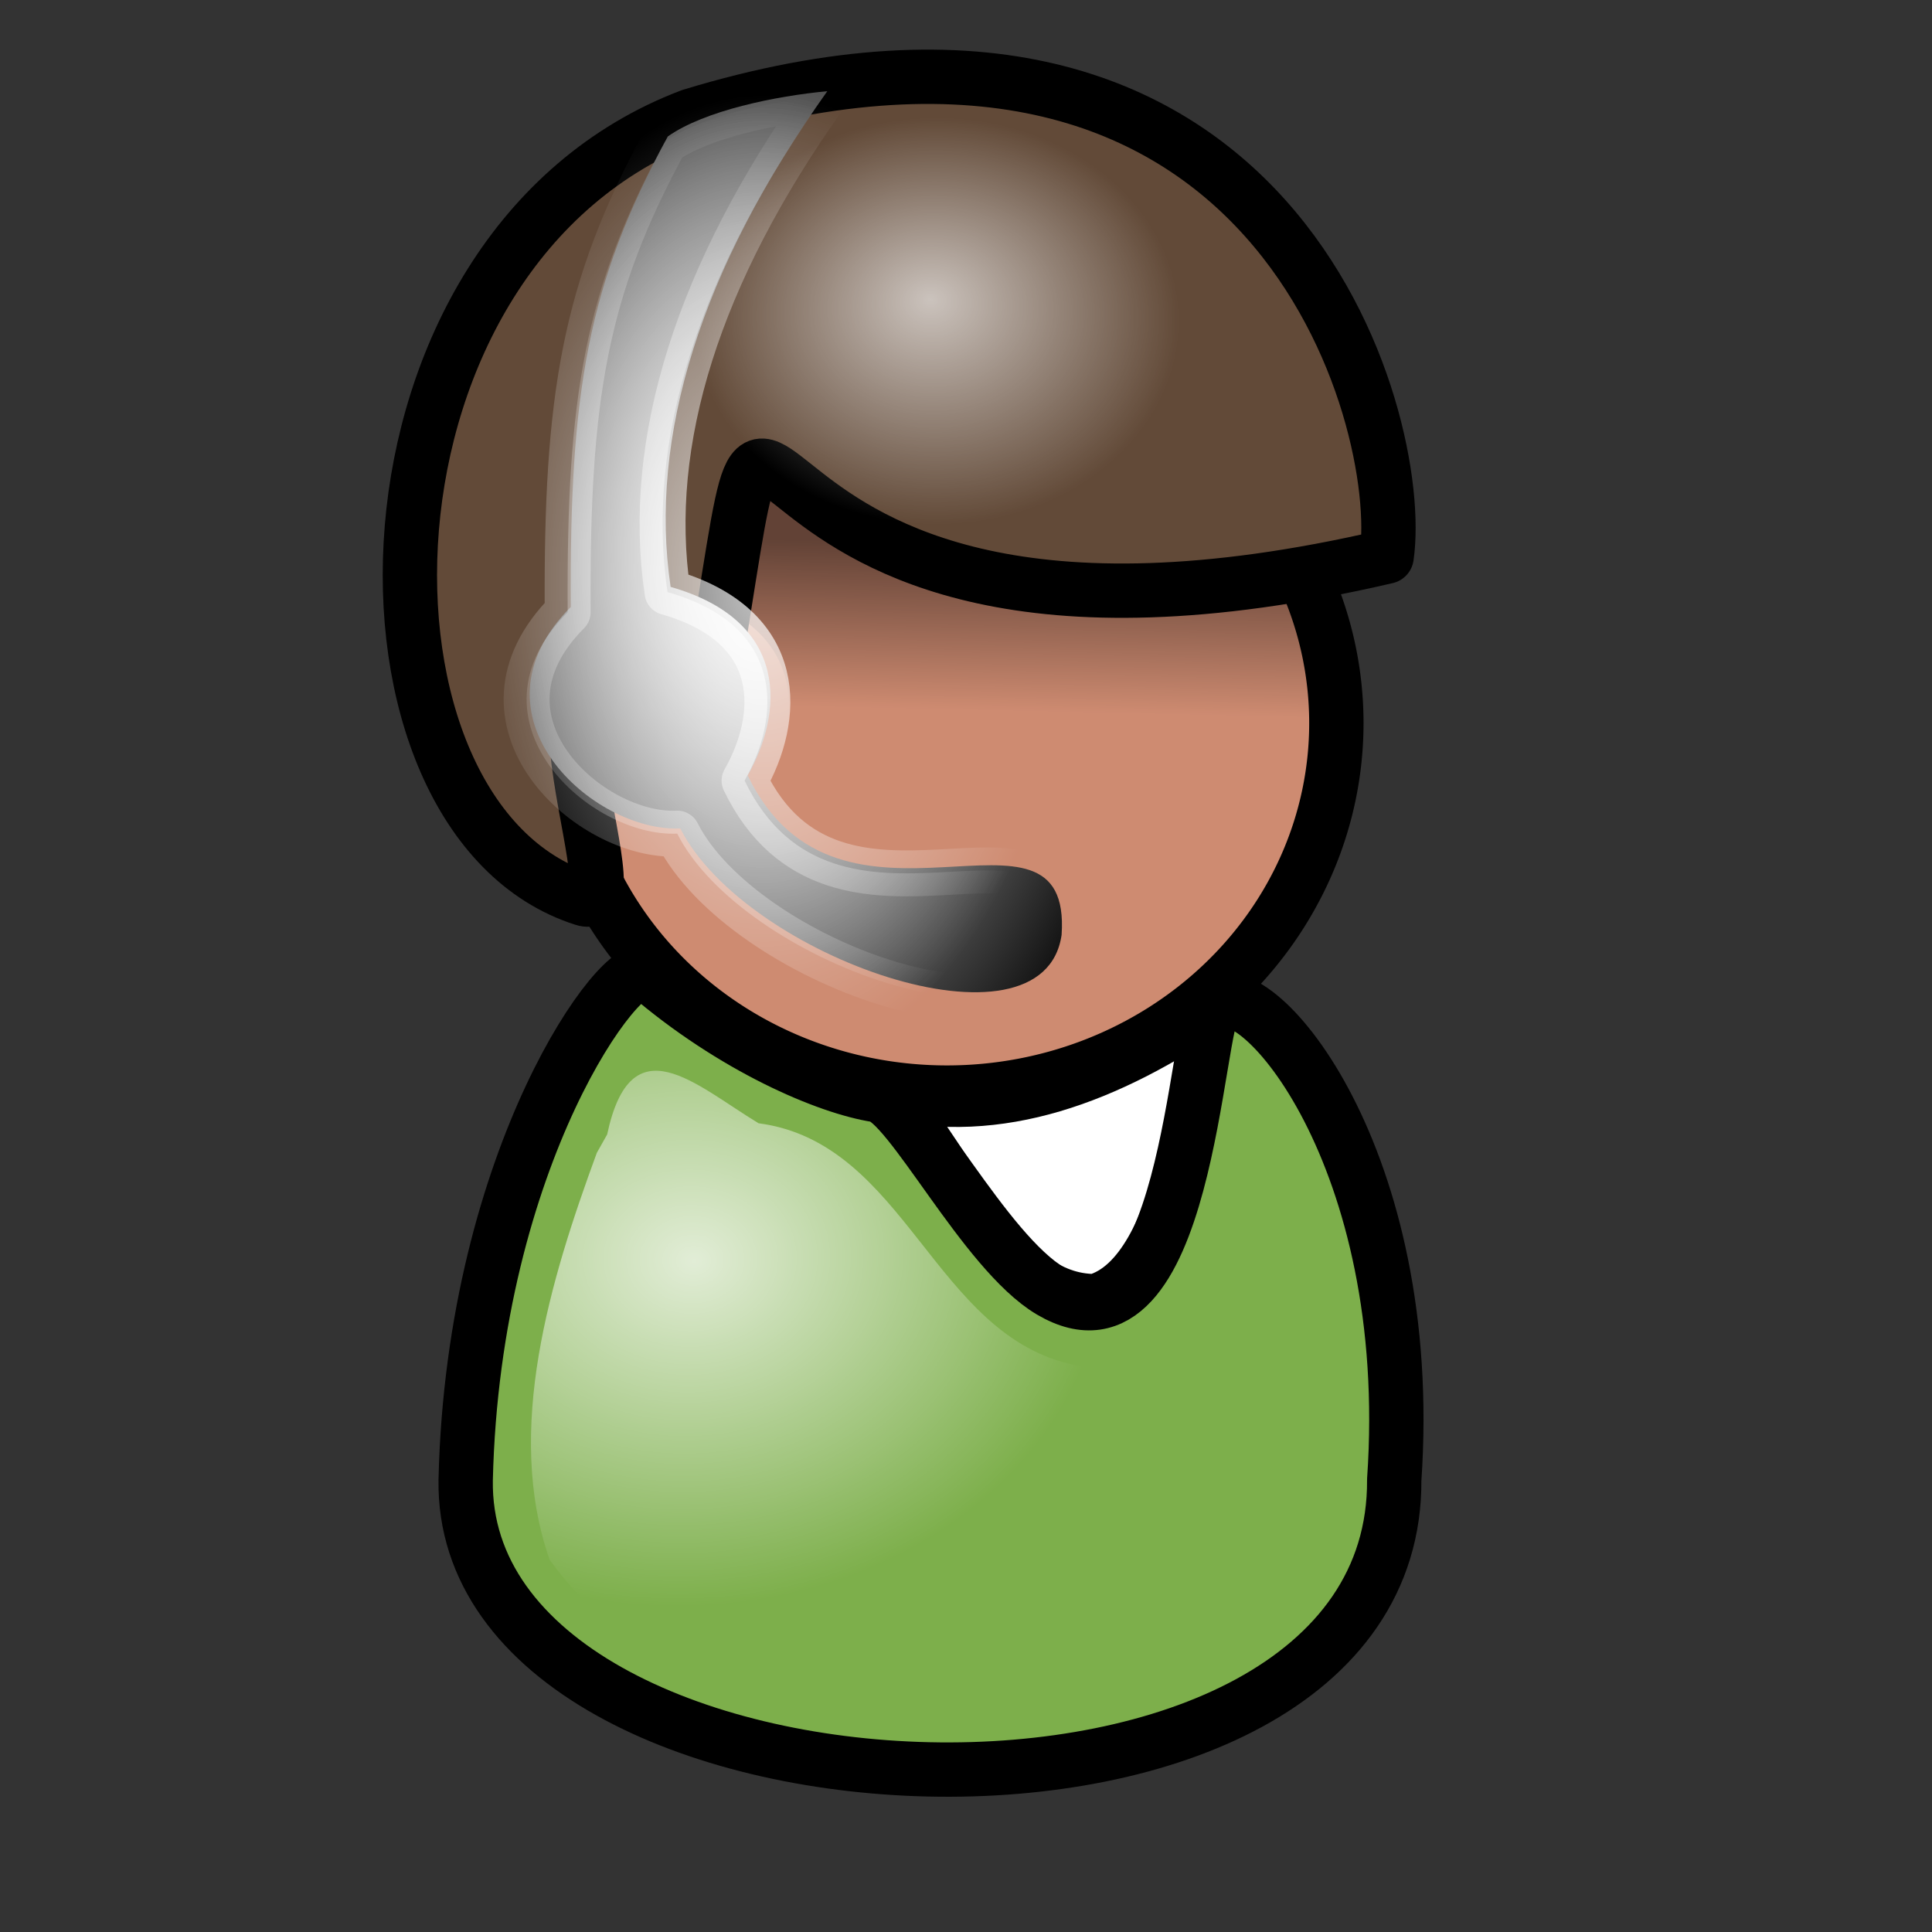 <?xml version="1.0" encoding="UTF-8" standalone="no"?>
<!DOCTYPE svg PUBLIC "-//W3C//DTD SVG 1.0//EN"
"http://www.w3.org/TR/2001/REC-SVG-20010904/DTD/svg10.dtd">
<!-- Created with Inkscape (http://www.inkscape.org/) --><svg height="100pt" id="svg1" inkscape:export-filename="/home/Krug/Projekte/Icon-Sets/set2/png/2a.png" inkscape:export-xdpi="72.000000" inkscape:export-ydpi="72.000000" inkscape:version="0.39" sodipodi:docbase="/home/Krug/Projekte/Icon-Sets/set2/svg" sodipodi:docname="2a.svg" sodipodi:version="0.32" width="100pt" xmlns="http://www.w3.org/2000/svg" xmlns:cc="http://web.resource.org/cc/" xmlns:dc="http://purl.org/dc/elements/1.1/" xmlns:inkscape="http://www.inkscape.org/namespaces/inkscape" xmlns:rdf="http://www.w3.org/1999/02/22-rdf-syntax-ns#" xmlns:sodipodi="http://sodipodi.sourceforge.net/DTD/sodipodi-0.dtd" xmlns:xlink="http://www.w3.org/1999/xlink">
  <rect width="100%" height="100%" fill="#333333" stroke="none"/>
  <defs id="defs3">
    <linearGradient id="linearGradient7971">
      <stop id="stop7972" offset="0" style="stop-color:#ffffff;stop-opacity:1;"/>
      <stop id="stop7973" offset="1" style="stop-color:#000000;stop-opacity:1;"/>
    </linearGradient>
    <linearGradient id="linearGradient972">
      <stop id="stop973" offset="0" style="stop-color:#ffffff;stop-opacity:0.775;"/>
      <stop id="stop974" offset="1" style="stop-color:#ffffff;stop-opacity:0;"/>
    </linearGradient>
    <linearGradient id="linearGradient975">
      <stop id="stop976" offset="0" style="stop-color:#000000;stop-opacity:0.526;"/>
      <stop id="stop977" offset="1" style="stop-color:#000000;stop-opacity:0;"/>
    </linearGradient>
    <linearGradient id="linearGradient978">
      <stop id="stop979" offset="0" style="stop-color:#ffffff;stop-opacity:0.667;"/>
      <stop id="stop980" offset="1" style="stop-color:#ffffff;stop-opacity:0;"/>
    </linearGradient>
    <linearGradient id="linearGradient981">
      <stop id="stop982" offset="0" style="stop-color:#000;stop-opacity:1;"/>
      <stop id="stop983" offset="1" style="stop-color:#fff;stop-opacity:1;"/>
    </linearGradient>
    <linearGradient id="linearGradient4384">
      <stop id="stop4385" offset="0" style="stop-color:#ffffff;stop-opacity:0.775;"/>
      <stop id="stop4386" offset="1" style="stop-color:#ffffff;stop-opacity:0;"/>
    </linearGradient>
    <linearGradient id="linearGradient4376">
      <stop id="stop4377" offset="0" style="stop-color:#000000;stop-opacity:0.526;"/>
      <stop id="stop4378" offset="1" style="stop-color:#000000;stop-opacity:0;"/>
    </linearGradient>
    <linearGradient id="linearGradient4362">
      <stop id="stop4363" offset="0" style="stop-color:#ffffff;stop-opacity:0.667;"/>
      <stop id="stop4364" offset="1" style="stop-color:#ffffff;stop-opacity:0;"/>
    </linearGradient>
    <linearGradient id="linearGradient4358">
      <stop id="stop4359" offset="0" style="stop-color:#000;stop-opacity:1;"/>
      <stop id="stop4360" offset="1" style="stop-color:#fff;stop-opacity:1;"/>
    </linearGradient>
    <linearGradient id="linearGradient1616" inkscape:collect="always" x1="0.526" x2="0.519" xlink:href="#linearGradient975" y1="0.109" y2="0.375"/>
    <radialGradient cx="0.546" cy="0.344" fx="0.54" fy="0.32" id="radialGradient1621" inkscape:collect="always" r="0.225" xlink:href="#linearGradient4362"/>
    <radialGradient cx="0.5" cy="0.5" fx="0.5" fy="0.5" id="radialGradient1644" inkscape:collect="always" r="0.5" xlink:href="#linearGradient972"/>
    <radialGradient cx="0.5" cy="0.5" fx="0.5" fy="0.5" id="radialGradient1645" inkscape:collect="always" r="0.5" xlink:href="#linearGradient972"/>
    <radialGradient cx="0.2" cy="0.32" fx="0.22" fy="0.336" id="radialGradient1648" inkscape:collect="always" r="0.5" xlink:href="#linearGradient972"/>
    <radialGradient cx="0.487" cy="0.469" fx="0.487" fy="0.469" id="radialGradient1653" inkscape:collect="always" r="0.698" xlink:href="#linearGradient7971"/>
  </defs>
  <sodipodi:namedview bordercolor="#666666" borderopacity="1.0" id="base" inkscape:cx="125.26713" inkscape:cy="50.000000" inkscape:pageopacity="0.0" inkscape:pageshadow="2" inkscape:window-height="937" inkscape:window-width="1272" inkscape:window-x="0" inkscape:window-y="0" inkscape:zoom="3.6100000" pagecolor="#ffffff"/>
  <path d="M 65.305,72.63 C 70.055,77.814 73.077,87.101 79.769,87.101 C 86.246,85.301 87.109,69.894 87.973,66.583 C 80.633,71.622 73.077,74.502 65.305,72.63 z " id="path9383" sodipodi:nodetypes="cccc" style="fill:#ffffff;fill-opacity:1;fill-rule:evenodd;stroke:#000000;stroke-width:3.75;stroke-linecap:round;stroke-linejoin:round;stroke-miterlimit:4;stroke-opacity:1;" transform="translate(-4.169,2.696)"/>
  <path d="M 211.219 70.291 A 60.942 57.825 0 1 0 89.335,70.291 A 60.942 57.825 0 1 0 211.219 70.291 z" id="path3713" sodipodi:cx="150.27701" sodipodi:cy="70.290855" sodipodi:rx="60.941830" sodipodi:ry="57.825485" sodipodi:type="arc" style="fill:#ce8b71;fill-opacity:1;fill-rule:evenodd;stroke:#000000;stroke-width:8.504;stroke-linecap:round;stroke-linejoin:round;stroke-miterlimit:4;stroke-opacity:1;" transform="matrix(0.441,0,0,0.441,-0.921,18.904)"/>
  <path d="M 36.307,99.437 C 35.916,124.633 100.546,127.514 100.389,99.437 C 101.934,77.108 90.829,64.412 88.069,66.571 C 86.668,67.667 86.147,92.007 76.68,86.408 C 72.077,83.686 66.928,73.231 64.676,72.884 C 61.277,72.361 54.768,69.609 48.79,64.458 C 47.222,63.107 36.836,76.997 36.307,99.437 z " id="path4369" sodipodi:nodetypes="ccssssc" style="fill:#7daf4b;fill-opacity:1;fill-rule:evenodd;stroke:#000000;stroke-width:3.75;stroke-linecap:round;stroke-linejoin:round;stroke-miterlimit:4;stroke-opacity:1;" transform="translate(-4.169,2.696)"/>
  <path d="M 99.864,35.719 C 49.141,47.521 59.224,9.135 53.107,45.572 C 36.242,34.813 48.548,60.642 44.455,59.342 C 27.227,53.871 27.588,14.513 51.837,5.297 C 92.224,-7.022 101.219,26.37 99.864,35.719 z " id="path3720" sodipodi:nodetypes="ccscc" style="fill:#624a38;fill-opacity:1;fill-rule:evenodd;stroke:#000000;stroke-width:3.75;stroke-linecap:round;stroke-linejoin:round;stroke-miterlimit:4;stroke-opacity:1;" transform="translate(-4.169,2.696)"/>
  <path d="M 53.875,3.406 C 35.553,5.184 23.772,24.3 25.81,41.686 C 25.961,50.537 30.679,61.673 40.312,63.188 C 45.489,59.366 38.896,51.743 41.688,46.906 C 48.3,52.127 51.81,46.872 51.397,39.883 C 51.046,32.109 55.03,35.539 59.573,38.555 C 70.917,43.457 84.735,42.703 95.949,38.823 C 98.691,31.845 94.794,23.178 90.914,17.005 C 83.574,4.22 67.472,0.602 53.875,3.406 z " id="path1619" style="fill:url(#radialGradient1621);fill-opacity:1;fill-rule:evenodd;stroke:none;stroke-width:3.75;stroke-linecap:round;stroke-linejoin:round;stroke-miterlimit:4;stroke-opacity:1;"/>
  <path d="M 61.264,3.597 C 57.743,3.928 52.796,4.924 50.255,6.724 C 44.739,16.872 43.468,24.294 43.561,39.195 C 36.072,46.704 45.121,54.756 51.119,54.477 C 55.611,63.354 76.169,70.561 77.433,61.826 C 78.184,50.961 62.085,63.898 55.768,50.819 C 58.198,46.564 58.753,40.18 50.45,37.808 C 48.916,27.414 52.556,15.833 61.264,3.597 z " id="path7968" sodipodi:nodetypes="cccccccc" style="fill:url(#radialGradient1653);fill-opacity:1;fill-rule:evenodd;stroke:none;stroke-width:3.169;stroke-linecap:round;stroke-linejoin:round;stroke-miterlimit:4;stroke-opacity:1;" transform="translate(-4.169,2.696)"/>
  <path d="M 54.074,33.284 C 52.755,32.987 52.438,35.129 51.231,42.722 C 55.529,45.693 54.9,50.534 52.918,54.003 C 59.236,67.082 75.326,54.17 74.574,65.034 C 73.31,73.77 52.754,66.568 48.262,57.691 C 46.138,57.79 43.656,56.787 41.637,55.191 C 42.064,57.674 42.507,59.954 42.449,61.316 C 46.767,69.923 55.932,75.909 66.637,75.909 C 81.467,75.909 93.512,64.488 93.512,50.409 C 93.512,46.711 92.63,43.207 91.137,40.034 C 63.819,44.762 56.788,33.896 54.074,33.284 z " id="path1610" style="fill:url(#linearGradient1616);fill-opacity:1;fill-rule:evenodd;stroke:none;stroke-width:8.504;stroke-linecap:round;stroke-linejoin:round;stroke-miterlimit:4;stroke-opacity:1;"/>
  <path d="M 56.881,6.65 C 53.36,6.981 48.413,7.977 45.872,9.778 C 40.356,19.925 39.085,27.348 39.177,42.248 C 31.689,49.757 40.737,57.809 46.736,57.53 C 51.228,66.407 71.785,73.614 73.05,64.879 C 73.801,54.014 57.702,66.951 51.385,53.872 C 53.815,49.617 54.37,43.233 46.067,40.861 C 44.532,30.467 48.173,18.886 56.881,6.65 z " id="path1643" sodipodi:nodetypes="cccccccc" style="fill:url(#radialGradient1644);fill-opacity:1;fill-rule:evenodd;stroke:url(#radialGradient1645);stroke-width:3.169;stroke-linecap:round;stroke-linejoin:round;stroke-miterlimit:4;stroke-opacity:1;"/>
  <path d="M 41.188,79.562 C 37.975,88.318 34.794,98.706 37.933,107.646 C 46.544,119.6 63.571,119.68 76.752,117.48 C 85.652,115.908 94.206,108.315 92.315,98.595 C 92.403,90.923 90.834,83.03 86.625,76.531 C 85.563,83.476 83.34,94.828 74.22,94.216 C 64.418,92.237 62.583,78.869 52.351,77.52 C 47.974,74.869 43.553,70.534 41.902,78.292 C 41.739,78.582 41.262,79.43 41.188,79.562 z " id="path1646" style="fill:url(#radialGradient1648);fill-opacity:1;fill-rule:evenodd;stroke:none;stroke-width:3.75;stroke-linecap:round;stroke-linejoin:round;stroke-miterlimit:4;stroke-opacity:1;"/>
</svg>
